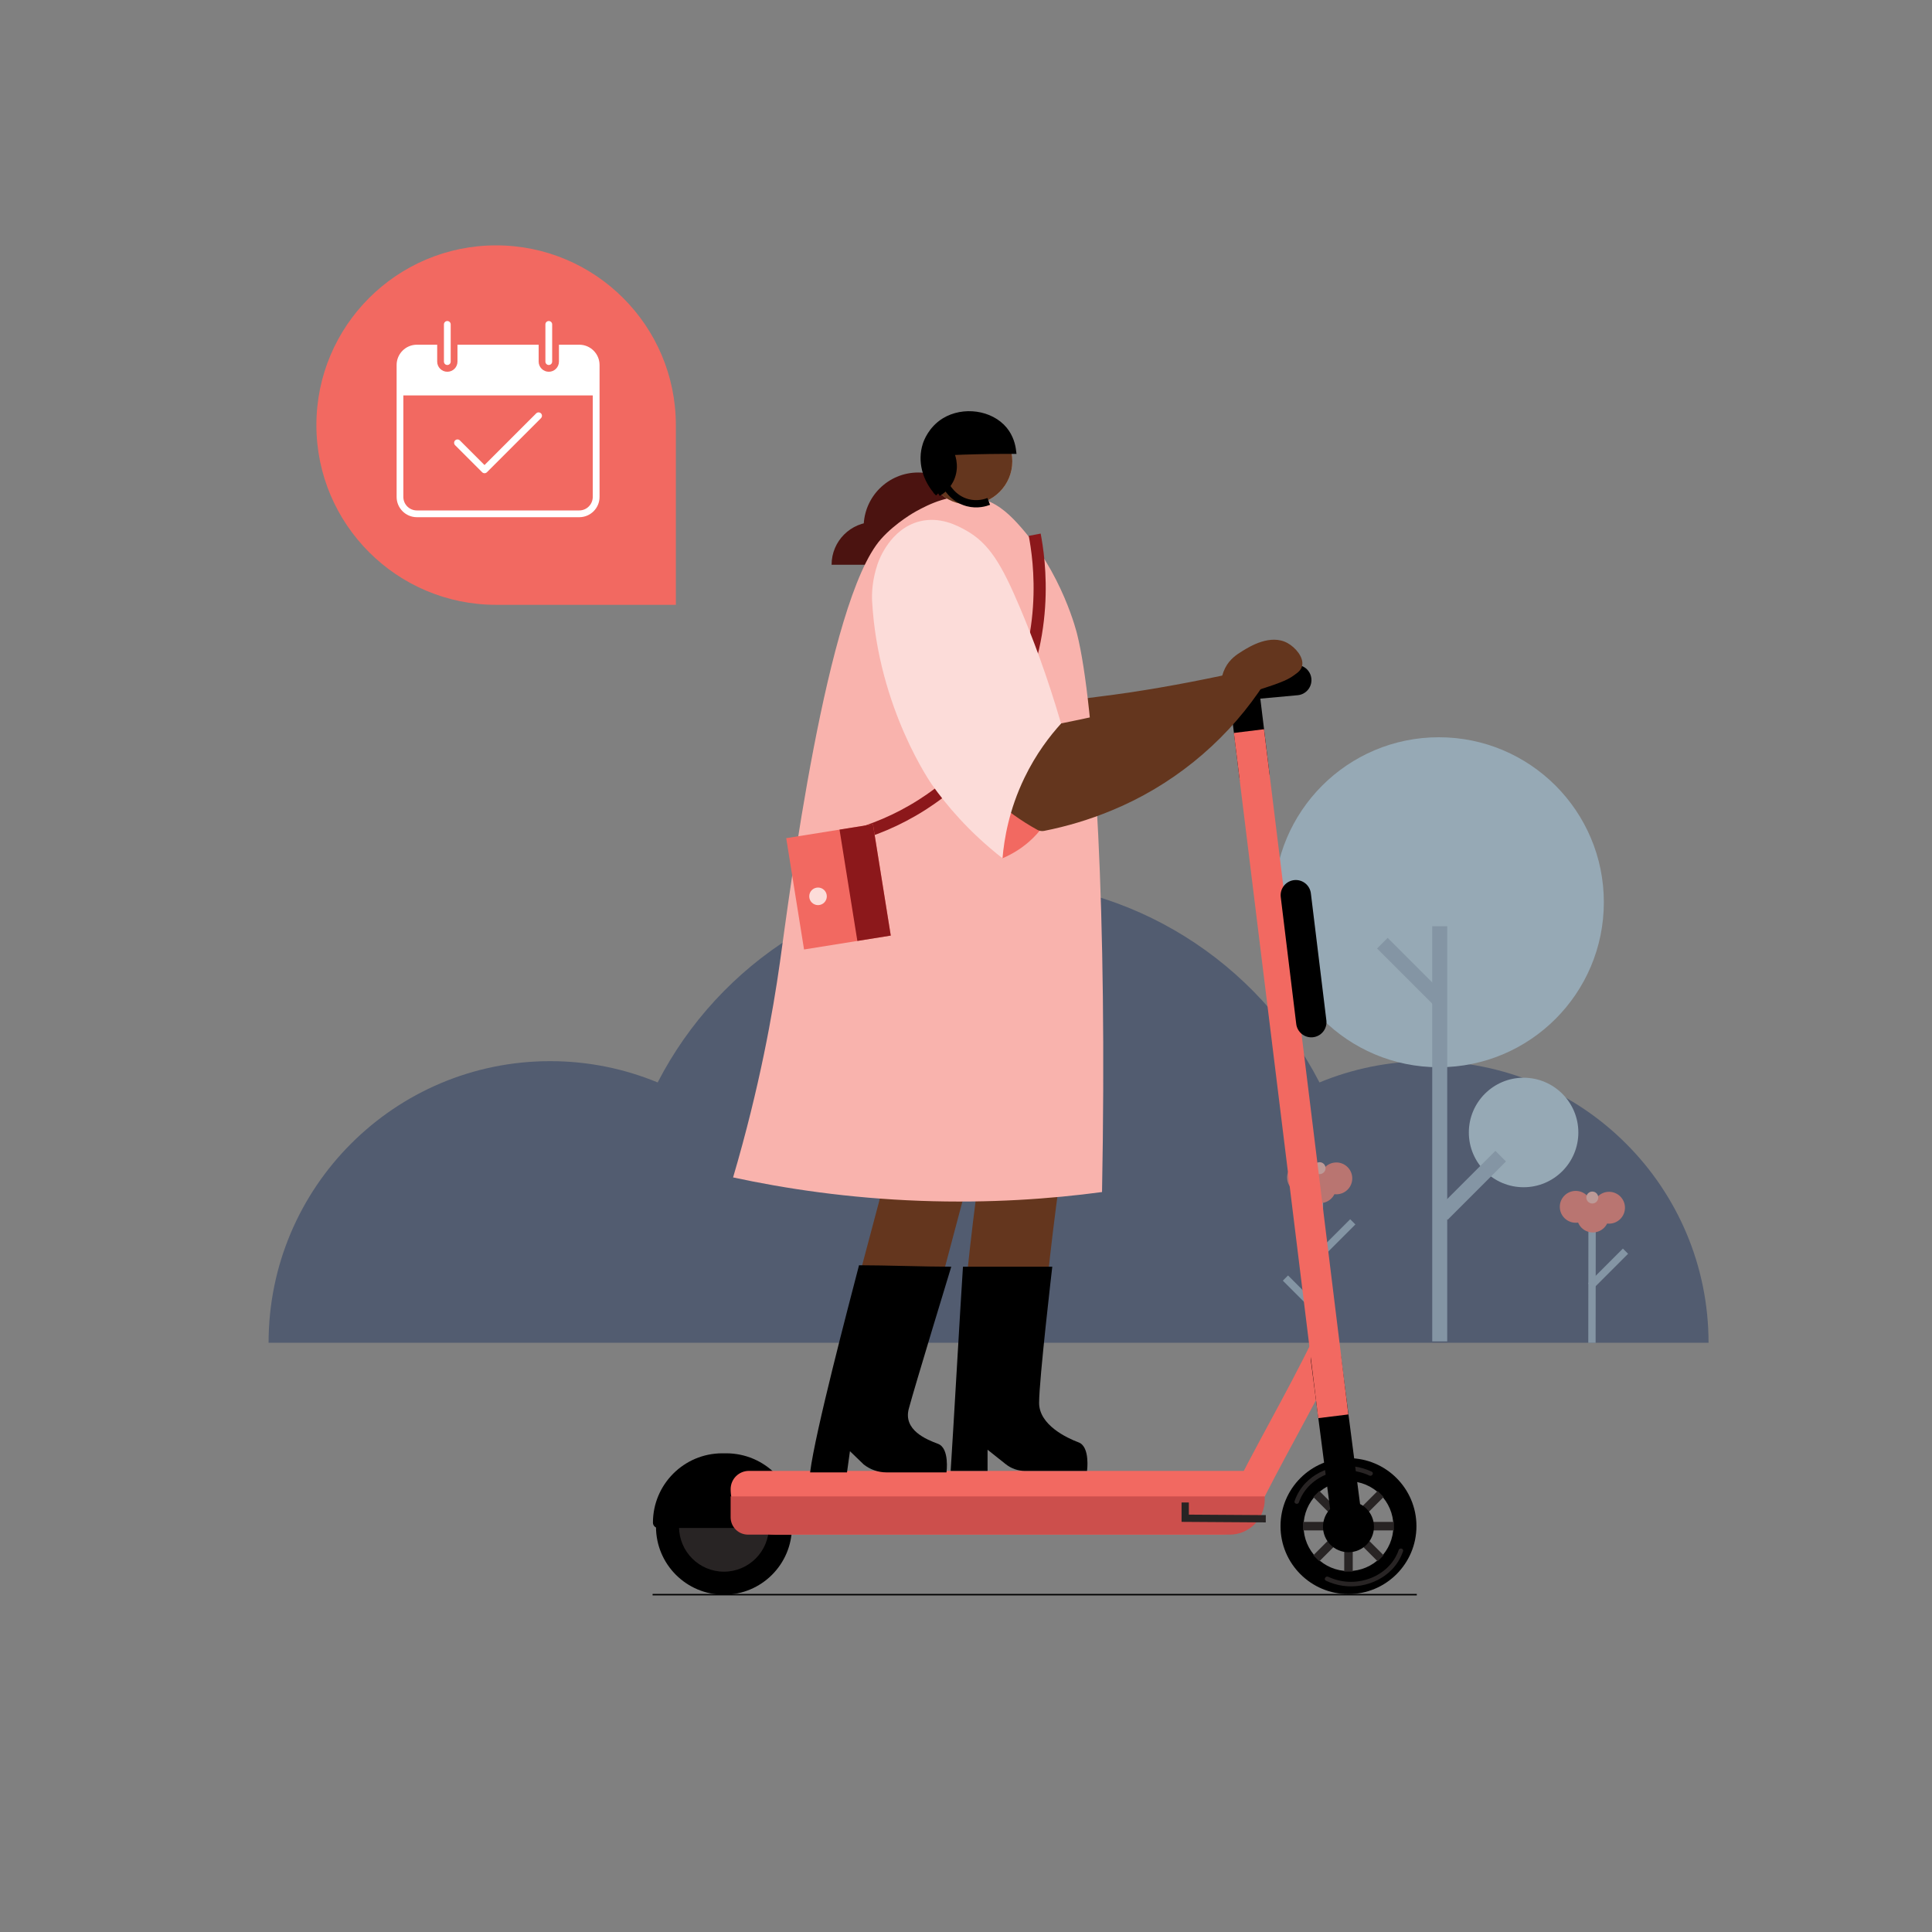 <?xml version="1.0" encoding="UTF-8"?> <svg xmlns="http://www.w3.org/2000/svg" xmlns:xlink="http://www.w3.org/1999/xlink" id="Layer_1" data-name="Layer 1" viewBox="0 0 1000 1000"><rect x="0" y="0" width="1000" height="1000" fill="#808080" stroke="none"/><defs><style> .cls-1, .cls-2, .cls-3, .cls-4, .cls-5, .cls-6, .cls-7, .cls-8, .cls-9, .cls-10, .cls-11, .cls-12 { fill: none; } .cls-13 { clip-path: url(#clippath); } .cls-2 { stroke: #f26961; } .cls-2, .cls-3, .cls-4, .cls-5, .cls-6, .cls-7, .cls-8, .cls-9, .cls-10 { stroke-miterlimit: 10; } .cls-2, .cls-11 { stroke-width: 15.71px; } .cls-3 { stroke-width: 4.4px; } .cls-3, .cls-8 { stroke: #282424; } .cls-4 { stroke-width: 7.76px; } .cls-4, .cls-10 { stroke: #88aac7; } .cls-14 { fill: #f9b3ad; } .cls-15 { fill: #f26961; } .cls-16 { fill: #fcdcd9; } .cls-17 { fill: #fff; } .cls-18 { fill: #8c181b; } .cls-19 { fill: #cc4f4c; } .cls-20 { fill: #abd1e9; } .cls-21 { fill: #d8a17f; } .cls-22 { fill: #243860; } .cls-23 { fill: #64361e; } .cls-24 { fill: #4b1310; } .cls-25 { fill: #282424; } .cls-5 { stroke: #8c181b; stroke-width: 6.28px; } .cls-6 { stroke-width: 3.14px; } .cls-6, .cls-7, .cls-9, .cls-11 { stroke: #000; } .cls-7, .cls-8 { stroke-width: 3.77px; } .cls-9 { stroke-width: .76px; } .cls-10 { stroke-width: 3.8px; } .cls-26 { opacity: .5; } .cls-11 { stroke-linecap: round; } .cls-11, .cls-12 { stroke-linejoin: round; } .cls-12 { stroke: #64361e; stroke-width: 41.68px; } </style><clipPath id="clippath"><circle class="cls-21" cx="501.55" cy="238.74" r="22.42"></circle></clipPath></defs><rect class="cls-1" x="112.99" y="126.31" width="774.03" height="747.38"></rect><path class="cls-15" d="m256.79,127h0c51.34,0,93.03,41.68,93.03,93.03v93.03h-93.03c-51.34,0-93.03-41.68-93.03-93.03h0c0-51.34,41.68-93.03,93.03-93.03Z"></path><g class="cls-26"><path class="cls-22" d="m884.34,695.02c0-80.5-65.26-145.77-145.77-145.77-19.7,0-38.48,3.93-55.62,11.02-31.95-62.07-96.65-104.53-171.27-104.53s-139.32,42.45-171.27,104.53c-17.14-7.08-35.92-11.02-55.62-11.02-80.5,0-145.77,65.26-145.77,145.77h745.33Z"></path><g><circle class="cls-20" cx="744.75" cy="467" r="85.4"></circle><circle class="cls-20" cx="788.61" cy="586.17" r="28.34"></circle><path class="cls-4" d="m745.2,479.42v214.88"></path><path class="cls-4" d="m746.57,628.6c10.06-10.06,20.12-20.12,30.18-30.18"></path><path class="cls-4" d="m715.51,488.18c10.06,10.06,20.12,20.12,30.18,30.18"></path></g><g><path class="cls-10" d="m824.07,626.15c0,28.02-.08,40.85-.08,68.88"></path><path class="cls-10" d="m823.34,665.62c6-6,12.01-12.01,18.01-18.01"></path><circle class="cls-15" cx="824.45" cy="629.67" r="8.24"></circle><circle class="cls-15" cx="832.84" cy="625.12" r="8.24"></circle><circle class="cls-15" cx="815.59" cy="624.65" r="8.24"></circle><circle class="cls-14" cx="824.17" cy="619.84" r="3.09"></circle></g><g><path class="cls-10" d="m682.92,610.95v84.07"></path><path class="cls-10" d="m683.35,679.53c-6-6-12.01-12.01-18.01-18.01"></path><path class="cls-10" d="m682.19,650.43c6-6,12.01-12.01,18.01-18.01"></path><circle class="cls-15" cx="683.3" cy="614.48" r="8.24"></circle><circle class="cls-15" cx="691.69" cy="609.93" r="8.24"></circle><circle class="cls-15" cx="674.45" cy="609.46" r="8.24"></circle><circle class="cls-14" cx="683.02" cy="604.64" r="3.09"></circle></g></g><g><path class="cls-24" d="m447.03,272.8c0-15.59,12.64-28.23,28.23-28.23s28.23,12.64,28.23,28.23"></path><path class="cls-24" d="m430.43,292.31c0-12.22,9.9-22.12,22.12-22.12s22.12,9.9,22.12,22.12"></path><g><g><path d="m697.97,766.68c12.82,0,23.25,10.43,23.25,23.25s-10.43,23.25-23.25,23.25-23.25-10.43-23.25-23.25,10.43-23.25,23.25-23.25m0-11.94c-19.43,0-35.18,15.75-35.18,35.18s15.75,35.18,35.18,35.18,35.18-15.75,35.18-35.18-15.75-35.18-35.18-35.18h0Z"></path><g><path class="cls-25" d="m374.72,819.46c-16.11,0-29.21-13.11-29.21-29.21s13.11-29.21,29.21-29.21,29.21,13.11,29.21,29.21-13.11,29.21-29.21,29.21Z"></path><path d="m374.72,767c12.82,0,23.25,10.43,23.25,23.25s-10.43,23.25-23.25,23.25-23.25-10.43-23.25-23.25,10.43-23.25,23.25-23.25m0-11.94c-19.43,0-35.18,15.75-35.18,35.18s15.75,35.18,35.18,35.18,35.18-15.75,35.18-35.18-15.75-35.18-35.18-35.18h0Z"></path></g><path d="m373.86,752.23h2.04c19.81,0,35.89,16.08,35.89,35.89h0c0,1.52-1.23,2.75-2.75,2.75h-68.33c-1.52,0-2.75-1.23-2.75-2.75h0c0-19.81,16.08-35.89,35.89-35.89Z"></path><path class="cls-3" d="m681.32,773.28c11.1,11.1,22.2,22.2,33.3,33.3"></path><path class="cls-3" d="m681.32,806.58c11.1-11.1,22.2-22.2,33.3-33.3"></path><path class="cls-3" d="m697.97,766.38c0,15.7,0,31.39,0,47.09"></path><path class="cls-3" d="m674.42,789.93c15.7,0,31.39,0,47.09,0"></path><circle cx="697.97" cy="790.24" r="13.19"></circle><path class="cls-25" d="m672.34,777.56c2.47-7.13,8.38-12.4,15.43-14.85,6.93-2.4,14.37-2.06,21.02,1.04,1.37.64,2.56-1.39,1.19-2.03-5.71-2.66-11.86-3.58-18.07-2.5s-11.89,3.93-16.16,8.37c-2.56,2.67-4.46,5.86-5.67,9.35-.5,1.44,1.78,2.05,2.27.63h0Z"></path><path class="cls-25" d="m723.95,802.33c-2.47,7.13-8.38,12.4-15.43,14.85-6.93,2.4-14.37,2.06-21.02-1.04-1.37-.64-2.56,1.39-1.19,2.03,5.71,2.66,11.86,3.58,18.07,2.5s11.89-3.93,16.16-8.37c2.56-2.67,4.46-5.86,5.67-9.35.5-1.44-1.78-2.05-2.27-.63h0Z"></path><path class="cls-11" d="m670.95,352.02c-9.13.84-18.25,1.68-27.38,2.51,1.9,15.6,3.8,31.2,5.7,46.81"></path><path class="cls-2" d="m686.34,697.26c-13.71,28.27-30.52,56.54-44.23,84.82"></path><path class="cls-11" d="m686.34,703.54c3.77,29.11,7.54,58.22,11.31,87.33"></path><path class="cls-2" d="m646.45,378.41c14.55,118.22,29.11,236.44,43.66,354.66"></path><path class="cls-15" d="m387.62,761.34h260.53c3.57,0,6.47,2.9,6.47,6.47v3.63c0,12.63-10.25,22.88-22.88,22.88h-230.01c-13,0-23.55-10.55-23.55-23.55h0c0-5.21,4.23-9.44,9.44-9.44Z"></path><path class="cls-19" d="m378.18,774.53h276.44v1.68c0,9.99-8.11,18.11-18.11,18.11h-249.36c-4.95,0-8.98-4.02-8.98-8.98v-10.82h0Z"></path><path class="cls-8" d="m613.46,777.67v8.17c13.9.09,27.81.18,41.71.27"></path><path class="cls-11" d="m670.71,463.35c2.67,21.91,5.35,43.81,8.02,65.72"></path></g><line class="cls-9" x1="337.78" y1="825.39" x2="733.33" y2="825.39"></line><path class="cls-12" d="m531.77,581.39c-5.47,34.76-10.03,71.56-13.26,110.25-1.46,17.42-2.58,34.47-3.41,51.15"></path><path class="cls-12" d="m477.97,496.52c1.52,34.35,3.03,68.7,4.55,103.06-12.63,47.49-25.26,94.97-37.89,142.46"></path><g><path class="cls-23" d="m481.11,286.76c17,23.02,32.83,46.57,53.13,64.98,8.41,7.66,17.41,14.72,26.7,21.18,0,0-31.49-7.96-31.49-7.96,13.02-1.2,26.38-2.63,39.6-4.41,21.03-2.6,41.89-6.3,63.66-10.89,6.33-1.34,12.89-2.88,20.4-4.26,0,0,1.84-.34,1.84-.34,1.26-.23,2.47.6,2.7,1.87.12.66-.05,1.31-.42,1.8-1.78,2.4-3.61,4.76-5.51,7.08-21.16,25.5-49.84,44.69-81.52,54.5-11.54,3.61-23.45,6.09-35.49,7.38-1.27.14-2.48-.2-3.46-.86-31.84-21.4-50.71-55.99-55.15-93.69-1.4-12.19-1.58-24.49-.3-36.68.19-2.04,2.93-2.85,4.15-1.18,0,0,1.14,1.49,1.14,1.49h0Z"></path><path class="cls-23" d="m673.97,344.66c-1.26,5.41-10.36,7.44-23.27,10.33-7.66,1.71-14.11,2.48-18.5,2.85-.29-2.1-.65-6.95,1.9-12,2.4-4.74,6.06-7.07,8.97-8.87,3.8-2.35,14.59-9.02,23.43-4.08,4.04,2.26,8.48,7.39,7.47,11.76Z"></path></g><path class="cls-14" d="m379.46,609.43c26.94,5.81,59.65,10.77,96.99,12.12,35.77,1.3,67.49-1,93.96-4.55,2.75-144.65-3.71-252.02-12.88-288.71,0,0-7.55-32.14-31.07-57.59-5.09-5.51-11.06-10.83-19.7-12.88-13.9-3.3-26.71,3.63-32.58,6.82,0,0-10.48,5.69-18.19,14.4-28.26,31.93-47.44,184.69-52.29,218.99-3.66,25.91-10.47,64.58-24.25,111.39Z"></path><path class="cls-15" d="m549.2,374.53c.88,4.41,7.02,37.88-14.4,59.11-5.08,5.03-10.69,8.37-15.91,10.61-9.85-15.91-49.25-50.77-61.38-106.84-2.85-13.16-5.84-27.22-3.03-37.89,31.57,25.01,63.15,50.01,94.72,75.02Z"></path><g><circle class="cls-21" cx="501.55" cy="238.74" r="22.42"></circle><g class="cls-13"><circle class="cls-23" cx="501.55" cy="238.74" r="22.42"></circle></g></g><path class="cls-7" d="m489.17,250.49c.53,1.07,3.93,7.66,11.63,9.69,5.1,1.35,9.37-.03,10.98-.65"></path><g><path d="m485.61,255.34c-6.71-7.1-9.21-16.74-6.46-25.2.38-1.17,2.72-8.01,9.69-12.28,9.8-6,23.98-4.02,31.01,4.52,3.21,3.91,4.19,8.28,4.52,10.98-1.72,0-3.44,0-5.17,0-9.22.04-18.27.26-27.14.65.48,1,3.03,6.55.65,12.92-1.93,5.16-5.89,7.69-7.11,8.4Z"></path><path class="cls-6" d="m485.61,255.34c-6.71-7.1-9.21-16.74-6.46-25.2.38-1.17,2.72-8.01,9.69-12.28,9.8-6,23.98-4.02,31.01,4.52,3.21,3.91,4.19,8.28,4.52,10.98-1.72,0-3.44,0-5.17,0-9.22.04-18.27.26-27.14.65.48,1,3.03,6.55.65,12.92-1.93,5.16-5.89,7.69-7.11,8.4Z"></path></g><path class="cls-5" d="m535.56,276.77c2.34,12.25,9.03,55.47-16.26,97.11-13.73,22.6-31.59,36.03-42.09,42.72-26.07,16.6-51.23,19.92-63.46,20.73"></path><g><path class="cls-23" d="m475.5,304.37c18.96,21.43,36.81,43.5,58.66,60.04,9.05,6.89,18.64,13.13,28.46,18.74,0,0-32.07-5.15-32.07-5.15,12.86-2.35,26.04-4.94,39.06-7.88,20.72-4.45,41.17-9.96,62.45-16.46,6.18-1.89,12.59-4.01,19.95-6.04,0,0,1.8-.5,1.8-.5,1.24-.34,2.52.38,2.86,1.62.18.64.06,1.31-.26,1.83-1.56,2.55-3.18,5.06-4.86,7.54-18.83,27.27-45.7,48.91-76.39,61.47-11.18,4.62-22.82,8.13-34.71,10.48-1.25.25-2.49.02-3.53-.55-33.6-18.51-55.45-51.3-63.2-88.46-2.47-12.02-3.73-24.26-3.53-36.51,0-2.05,2.67-3.1,4.03-1.55,0,0,1.27,1.38,1.27,1.38h0Z"></path><path class="cls-23" d="m672.71,345.04c-.78,5.5-9.66,8.33-22.27,12.34-7.48,2.38-13.83,3.71-18.17,4.47-.47-2.07-1.26-6.86.84-12.12,1.97-4.93,5.41-7.57,8.15-9.62,3.57-2.67,13.74-10.27,22.98-6.13,4.23,1.89,9.1,6.61,8.47,11.06Z"></path></g><path class="cls-16" d="m475.77,269.91c10.68-2.78,19.83,2.16,24.18,4.59,12.09,6.76,18.53,17.65,28.04,40.16,6.32,14.95,14.03,35.13,21.22,59.86-5.78,6.36-12.95,15.63-18.94,28.04-8.02,16.59-10.53,31.75-11.37,41.68-17.63-13.75-29.21-27.8-36.37-37.89,0,0-28.02-39.45-31.12-95.15-.21-3.82-.01-11.07,2.92-19.54.64-1.84,6.45-17.84,21.46-21.75Z"></path><path d="m498.43,655.65c-1.37,20.58-5.01,85.11-6.37,105.69h19.1v-10.97l9.42,7.49c2.83,2.25,6.34,3.48,9.96,3.48h32.11s1.71-12.48-4.35-14.76c-6.06-2.27-20.46-8.99-20.46-20.46,0-12.12,6.82-70.47,6.82-70.47h-46.22Z"></path><path d="m444.63,654.9c-5.3,20.46-22.73,86.38-25.32,107.2h19.1l1.52-10.97,7.1,6.85c3.35,2.67,7.51,4.12,11.79,4.12h31.08s1.71-12.48-4.35-14.76c-6.06-2.27-18.11-7.11-15.16-18.19,3.03-11.37,21.98-73.5,21.98-73.5-13.89,0-33.85-.76-47.74-.76Z"></path><rect class="cls-15" x="411.29" y="429.84" width="45.47" height="58.35" transform="translate(-67.15 74.45) rotate(-9.1)"></rect><rect class="cls-18" x="439.06" y="427.63" width="17.51" height="58.35" transform="translate(-66.63 76.6) rotate(-9.1)"></rect><circle class="cls-16" cx="423.41" cy="463.94" r="4.55"></circle></g></g><g><path class="cls-17" d="m280.04,216.42l-28.01,28.01c-.68.68-1.79.68-2.48,0l-14.01-14.01c-.67-.7-.65-1.8.04-2.48.68-.65,1.75-.65,2.43,0l12.77,12.77,26.77-26.77c.7-.67,1.8-.65,2.48.04.65.68.65,1.75,0,2.43Z"></path><path class="cls-17" d="m231.53,188.92c-.97,0-1.75-.78-1.75-1.75v-19.26c0-.97.78-1.75,1.75-1.75s1.75.78,1.75,1.75v19.26c0,.97-.78,1.75-1.75,1.75Z"></path><path class="cls-17" d="m299.81,178.42h-10.5v8.75c0,2.9-2.36,5.25-5.25,5.25s-5.25-2.36-5.25-5.25v-8.75h-42.02v8.75c0,2.9-2.36,5.25-5.25,5.25s-5.25-2.36-5.25-5.25v-8.75h-10.5c-5.8,0-10.5,4.71-10.5,10.5v68.28c0,5.8,4.71,10.5,10.5,10.5h84.04c5.8,0,10.5-4.71,10.5-10.5v-68.28c0-5.8-4.71-10.5-10.5-10.5Zm7,78.78c0,3.87-3.14,7-7,7h-84.04c-3.87,0-7-3.14-7-7v-52.52h98.04v52.52Z"></path><path class="cls-17" d="m284.05,188.92c-.97,0-1.75-.78-1.75-1.75v-19.26c0-.97.78-1.75,1.75-1.75s1.75.78,1.75,1.75v19.26c0,.97-.78,1.75-1.75,1.75Z"></path></g></svg> 